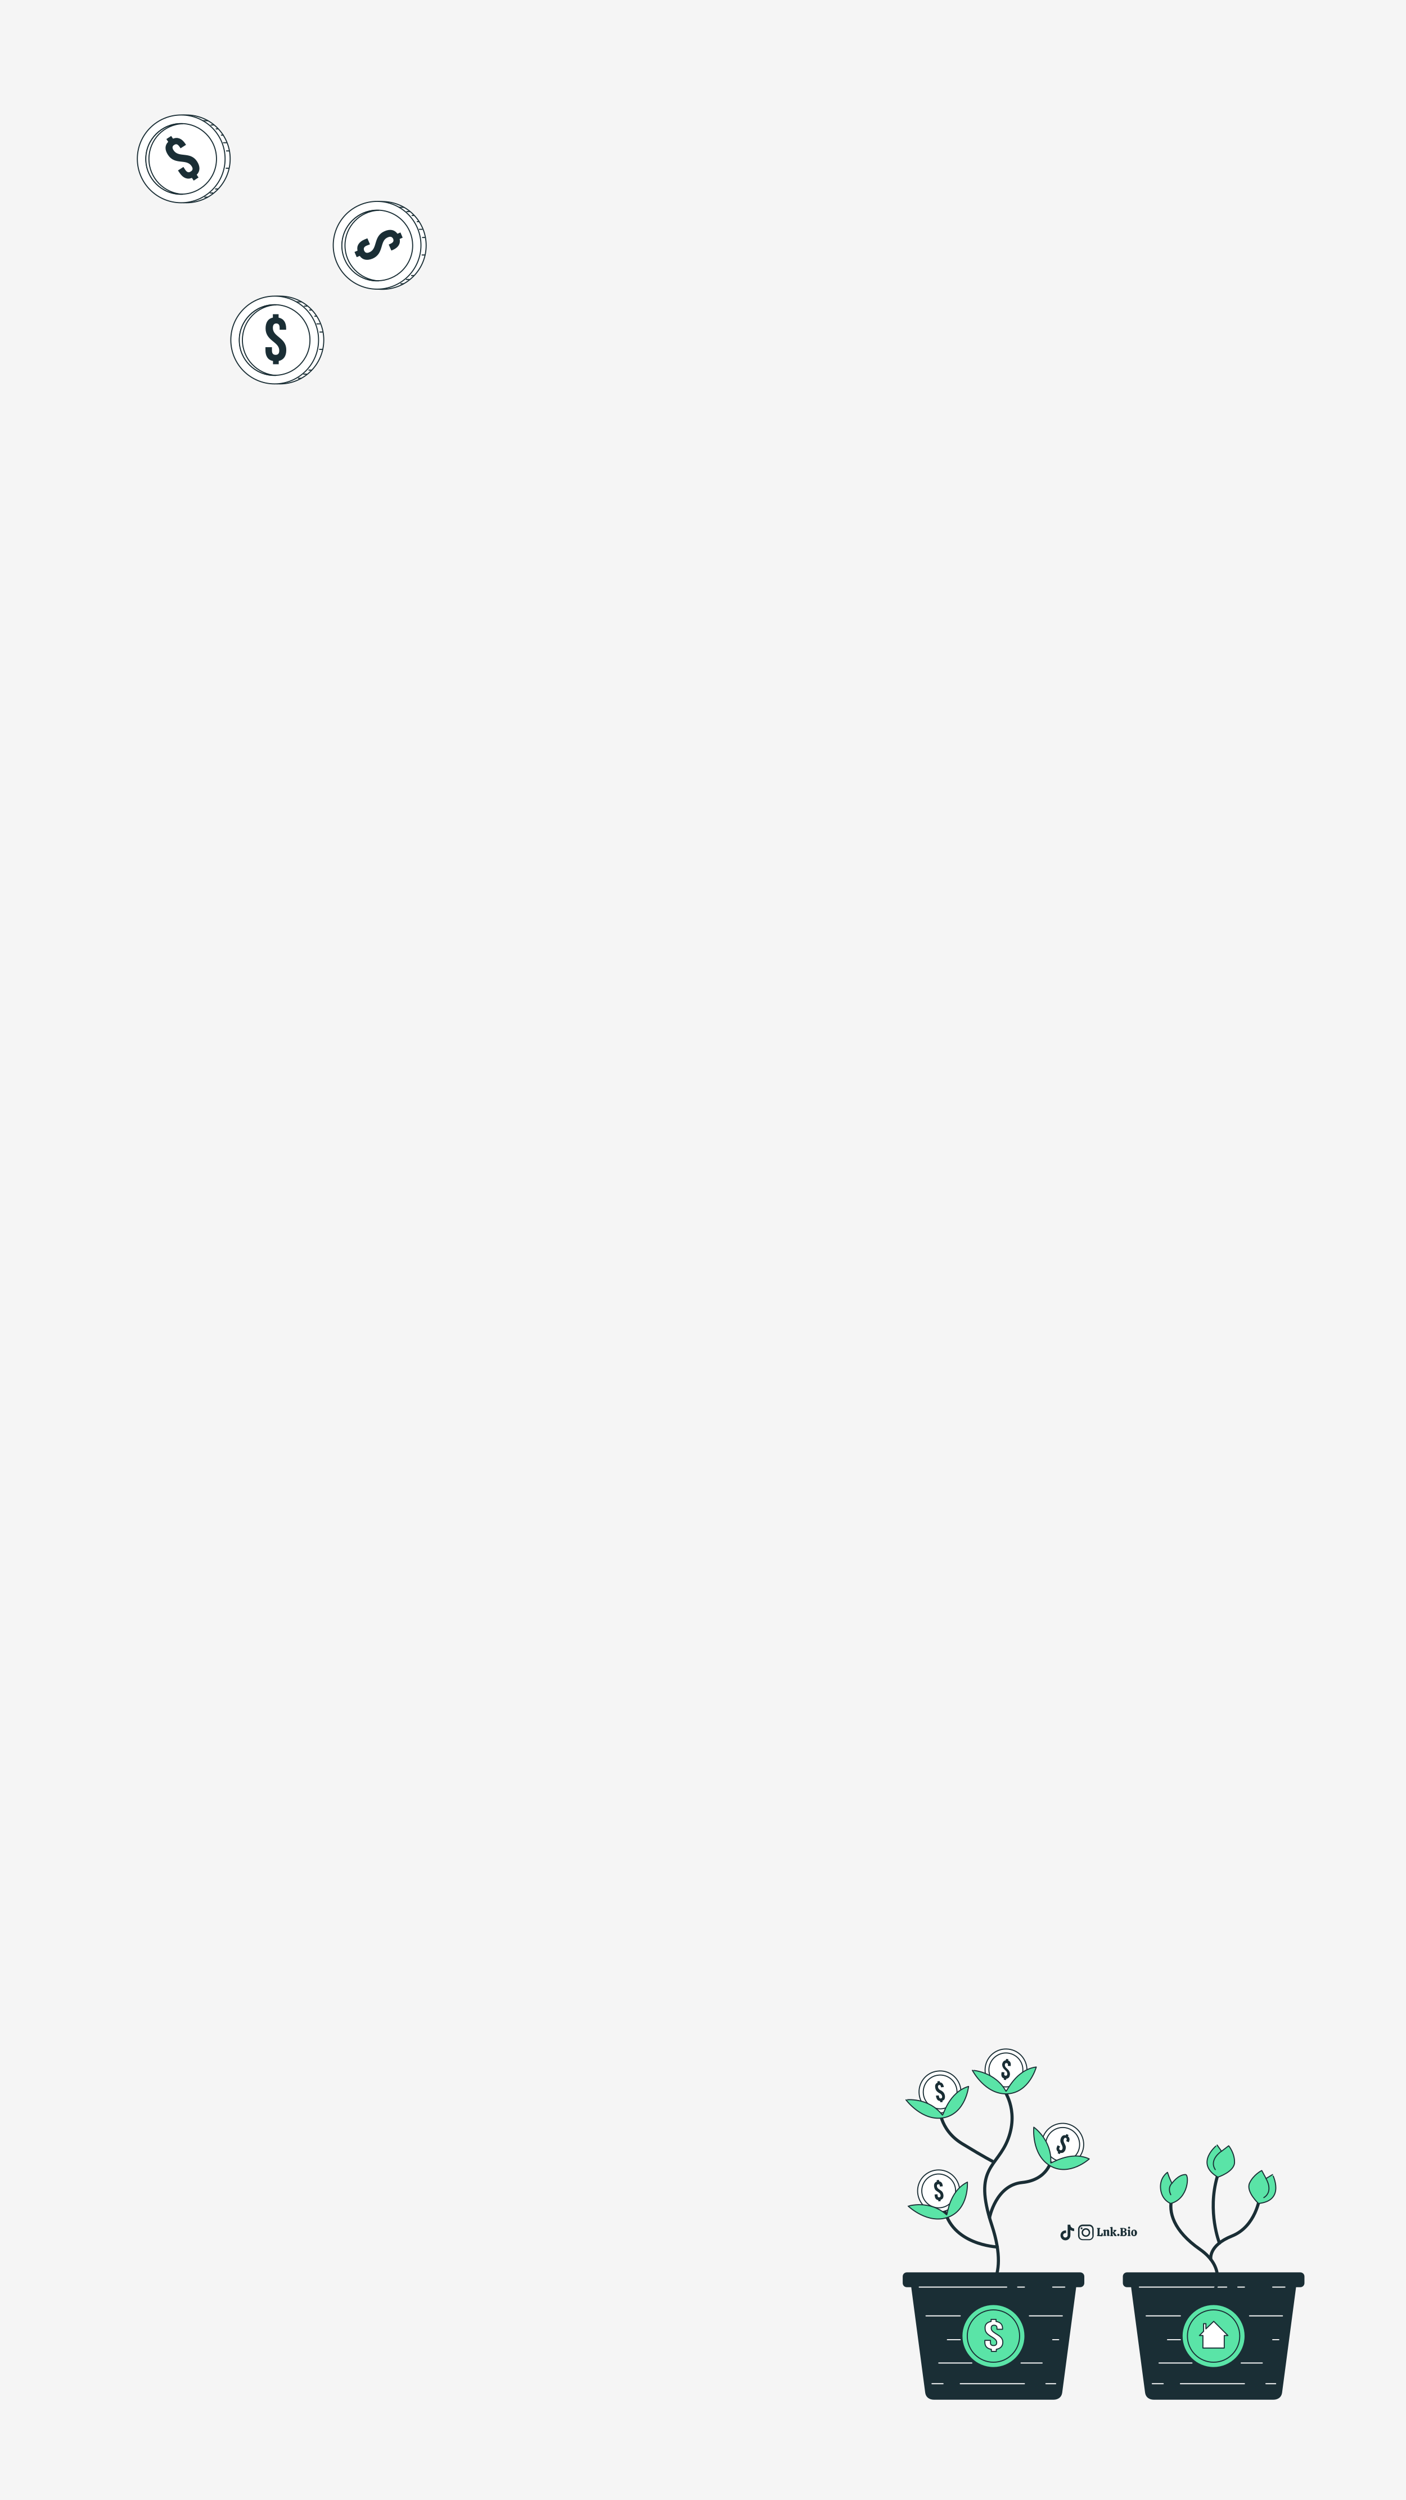 <?xml version="1.0" encoding="utf-8"?>
<!-- Generator: Adobe Illustrator 26.3.1, SVG Export Plug-In . SVG Version: 6.00 Build 0)  -->
<svg version="1.1" id="Layer_2_00000041281376984654202800000015115248335396105609_"
	 xmlns="http://www.w3.org/2000/svg" xmlns:xlink="http://www.w3.org/1999/xlink" x="0px" y="0px" viewBox="0 0 1080 1920"
	 style="enable-background:new 0 0 1080 1920;" xml:space="preserve">
<style type="text/css">
	.st0{fill:#F5F5F5;}
	.st1{fill:#FFFFFF;stroke:#1A2E35;stroke-width:0.8;stroke-linejoin:round;stroke-miterlimit:10;}
	.st2{fill:none;stroke:#1A2E35;stroke-width:0.8;stroke-linejoin:round;stroke-miterlimit:10;}
	.st3{fill:#1A2E35;}
	.st4{fill:#FFFFFF;stroke:#1A2E35;stroke-width:0.8;stroke-linejoin:round;stroke-miterlimit:9.999;}
	.st5{fill:#FFFFFF;stroke:#1A2E35;stroke-width:0.8;stroke-linejoin:round;stroke-miterlimit:9.999;}
	.st6{fill:#FFFFFF;stroke:#1A2E35;stroke-width:0.8;stroke-linejoin:round;stroke-miterlimit:10.001;}
	.st7{fill:#FFFFFF;stroke:#1A2E35;stroke-width:0.8;stroke-linejoin:round;stroke-miterlimit:10;}
	.st8{fill:#FFFFFF;stroke:#1A2E35;stroke-width:0.8;stroke-linejoin:round;stroke-miterlimit:10;}
	.st9{fill:#FFFFFF;stroke:#1A2E35;stroke-width:0.8;stroke-linejoin:round;stroke-miterlimit:10;}
	.st10{fill:none;stroke:#1A2E35;stroke-width:2.4;stroke-linecap:round;stroke-linejoin:round;stroke-miterlimit:10;}
	.st11{fill:none;stroke:#FFFFFF;stroke-width:0.8;stroke-linecap:round;stroke-linejoin:round;stroke-miterlimit:10;}
	.st12{fill:#5AE4A7;stroke:#1A2E35;stroke-width:0.8;stroke-linecap:round;stroke-linejoin:round;stroke-miterlimit:10;}
	.st13{fill:#FFFFFF;stroke:#1A2E35;stroke-width:0.8;stroke-linecap:round;stroke-linejoin:round;stroke-miterlimit:10;}
	.st14{fill:none;stroke:#1A2E35;stroke-width:0.8;stroke-linecap:round;stroke-linejoin:round;stroke-miterlimit:10;}
	.st15{fill:#FFFFFF;}
</style>
<rect class="st0" width="1080" height="1920"/>
<g>
	<g>
		<g>
			<circle class="st1" cx="215" cy="261.1" r="33.7"/>
			<circle class="st1" cx="211" cy="261.1" r="33.7"/>
			<circle class="st1" cx="211" cy="261.1" r="27.1"/>
			<path class="st1" d="M186.2,261.1c0-14.6,11.5-26.5,25.9-27c-0.4,0-0.8,0-1.2,0c-15,0-27.1,12.2-27.1,27.1
				c0,15,12.2,27.1,27.1,27.1c0.4,0,0.8,0,1.2,0C197.8,287.5,186.2,275.7,186.2,261.1z"/>
			<line class="st2" x1="236.1" y1="235.1" x2="233.5" y2="235.1"/>
			<line class="st2" x1="239.4" y1="238.1" x2="237.5" y2="238.1"/>
			<line class="st2" x1="243.6" y1="242.8" x2="241.5" y2="242.8"/>
			<line class="st2" x1="245.9" y1="248.7" x2="243.1" y2="248.7"/>
			<line class="st2" x1="248.1" y1="255" x2="245.4" y2="255"/>
			<line class="st2" x1="248.1" y1="268.3" x2="245.2" y2="268.3"/>
			<line class="st2" x1="237" y1="284.2" x2="239.4" y2="284.2"/>
			<line class="st2" x1="233" y1="287.3" x2="235.7" y2="287.3"/>
			<line class="st2" x1="228.9" y1="290.5" x2="231.4" y2="290.5"/>
			<line class="st2" x1="231.7" y1="231.8" x2="227.7" y2="231.8"/>
		</g>
		<path class="st3" d="M209.6,251.8c0-2.4,1-3.4,2.6-3.4c1.7,0,2.6,1,2.6,3.4v1.4h5v-1c0-4.6-1.9-7.5-5.8-8.3v-2.6h-4.4v2.6
			c-3.8,0.8-5.6,3.8-5.6,8.3c0,9.7,10.5,10.1,10.5,17c0,2.4-1,3.3-2.8,3.3c-1.7,0-2.8-0.9-2.8-3.3v-2.6h-5v2.3
			c0,4.6,1.9,7.6,5.8,8.3v2.5h4.4v-2.5c3.8-0.8,5.8-3.8,5.8-8.3C220.1,259.2,209.6,258.9,209.6,251.8z"/>
	</g>
	<g>
		<g>
			
				<ellipse transform="matrix(0.707 -0.707 0.707 0.707 -47.263 262.86)" class="st4" cx="293.7" cy="188.5" rx="33.7" ry="33.7"/>
			
				<ellipse transform="matrix(0.922 -0.386 0.386 0.922 -50.287 126.422)" class="st5" cx="289.8" cy="188.5" rx="33.7" ry="33.7"/>
			
				<ellipse transform="matrix(0.378 -0.926 0.926 0.378 5.874 385.639)" class="st6" cx="289.8" cy="188.4" rx="27.1" ry="27.1"/>
			<path class="st1" d="M265,188.5c0-14.6,11.5-26.5,25.9-27c-0.4,0-0.8,0-1.2,0c-15,0-27.1,12.2-27.1,27.1
				c0,15,12.2,27.1,27.1,27.1c0.4,0,0.8,0,1.2,0C276.5,214.9,265,203,265,188.5z"/>
			<line class="st2" x1="314.8" y1="162.5" x2="312.2" y2="162.5"/>
			<line class="st2" x1="318.1" y1="165.5" x2="316.2" y2="165.5"/>
			<line class="st2" x1="322.3" y1="170.2" x2="320.2" y2="170.2"/>
			<line class="st2" x1="324.6" y1="176.1" x2="321.8" y2="176.1"/>
			<line class="st2" x1="326.8" y1="182.4" x2="324.2" y2="182.4"/>
			<line class="st2" x1="326.8" y1="195.8" x2="323.9" y2="195.8"/>
			<line class="st2" x1="315.8" y1="211.6" x2="318.1" y2="211.6"/>
			<line class="st2" x1="311.8" y1="214.6" x2="314.4" y2="214.6"/>
			<line class="st2" x1="307.6" y1="217.9" x2="310.2" y2="217.9"/>
			<line class="st2" x1="310.4" y1="159.2" x2="306.4" y2="159.2"/>
		</g>
		<path class="st3" d="M297.8,182.3c2.2-1,3.4-0.4,4.2,1.1c0.6,1.6,0.2,2.8-2.1,3.8l-1.3,0.6l2,4.6l1-0.4c4.2-1.8,6.2-4.7,5.4-8.5
			l2.3-1l-1.7-4l-2.3,1c-2.2-3.1-5.6-3.8-9.8-2c-9,3.8-5.2,13.5-11.7,16.2c-2.2,1-3.4,0.3-4.1-1.3c-0.6-1.6-0.2-2.9,2-3.8l2.5-1
			l-2-4.6l-2.2,0.9c-4.2,1.8-6.2,4.7-5.4,8.6l-2.3,1l1.7,4l2.3-1c2.2,3.2,5.7,3.8,9.9,2.1C295.2,194.7,291.4,185,297.8,182.3z"/>
	</g>
	<g>
		<g>
			<ellipse class="st7" cx="143.1" cy="122" rx="33.7" ry="33.7"/>
			<ellipse class="st8" cx="139.2" cy="122" rx="33.7" ry="33.7"/>
			<ellipse class="st9" cx="139.2" cy="122" rx="27.1" ry="27.1"/>
			<path class="st1" d="M114.4,122c0-14.6,11.5-26.5,25.9-27c-0.4,0-0.8,0-1.2,0c-15,0-27.1,12.2-27.1,27.1s12.2,27.1,27.1,27.1
				c0.4,0,0.8,0,1.2,0C125.9,148.4,114.4,136.6,114.4,122z"/>
			<line class="st2" x1="164.3" y1="96" x2="161.8" y2="96"/>
			<line class="st2" x1="167.6" y1="99" x2="165.7" y2="99"/>
			<line class="st2" x1="171.8" y1="103.8" x2="169.7" y2="103.8"/>
			<line class="st2" x1="174.2" y1="109.6" x2="171.3" y2="109.6"/>
			<line class="st2" x1="176.2" y1="115.9" x2="173.7" y2="115.9"/>
			<line class="st2" x1="176.2" y1="129.2" x2="173.4" y2="129.2"/>
			<line class="st2" x1="165.2" y1="145.1" x2="167.6" y2="145.1"/>
			<line class="st2" x1="161.3" y1="148.2" x2="163.8" y2="148.2"/>
			<line class="st2" x1="157" y1="151.4" x2="159.6" y2="151.4"/>
			<line class="st2" x1="159.8" y1="92.7" x2="155.8" y2="92.7"/>
		</g>
		<path class="st3" d="M133.4,115.5c-1.4-2-1-3.4,0.4-4.2c1.4-1,2.7-0.7,4.1,1.4l0.8,1.2l4.2-2.7l-0.6-0.9c-2.5-3.8-5.8-5.3-9.4-3.8
			l-1.4-2.1l-3.7,2.4l1.4,2.1c-2.7,2.7-2.7,6.2-0.2,10c5.3,8.2,14.2,2.7,18.1,8.6c1.4,2,0.9,3.4-0.6,4.2c-1.4,1-2.8,0.8-4.2-1.3
			l-1.4-2.2l-4.2,2.7l1.3,1.9c2.5,3.8,5.8,5.3,9.4,3.8l1.4,2.1l3.7-2.4l-1.4-2.1c2.7-2.7,2.8-6.3,0.3-10.2
			C146.2,116,137.3,121.4,133.4,115.5z"/>
	</g>
</g>
<g>
	<g>
		<path class="st10" d="M754,1761.9c0,0,22.7-8,7.9-53c-14.9-45,4.2-44,12.6-66.7c8.4-22.7-4-38.2-4-38.2"/>
		<g>
			<path class="st3" d="M765.3,1750.7h-4.2h-61.9c0,0,8.9,67.3,11.5,86.8c0.5,3.5,3.3,5.3,6.7,5.3c8,0,33.7,0,43.8,0
				c2.6,0,4.2,0,4.2,0c10.2,0,35.8,0,43.8,0c3.4,0,6.2-1.8,6.7-5.3c2.6-19.5,11.5-86.8,11.5-86.8H765.3L765.3,1750.7z"/>
			<path class="st3" d="M832.9,1753.2c0,1.8-1.4,3.2-3.2,3.2H696.6c-1.8,0-3.2-1.4-3.2-3.2v-5c0-1.8,1.4-3.2,3.2-3.2h133.1
				c1.8,0,3.2,1.4,3.2,3.2L832.9,1753.2L832.9,1753.2z"/>
			<line class="st11" x1="706.1" y1="1756.3" x2="773.3" y2="1756.3"/>
			<line class="st11" x1="781.7" y1="1756.3" x2="786.9" y2="1756.3"/>
			<line class="st11" x1="817.9" y1="1756.3" x2="808.6" y2="1756.3"/>
			<line class="st11" x1="711.3" y1="1778.4" x2="737.6" y2="1778.4"/>
			<line class="st11" x1="752.6" y1="1778.4" x2="759.6" y2="1778.4"/>
			<line class="st11" x1="816" y1="1778.4" x2="790.7" y2="1778.4"/>
			<line class="st11" x1="813.2" y1="1796.7" x2="808.6" y2="1796.7"/>
			<line class="st11" x1="737.6" y1="1796.7" x2="727.7" y2="1796.7"/>
			<line class="st11" x1="784.3" y1="1814.6" x2="800.5" y2="1814.6"/>
			<line class="st11" x1="746.5" y1="1814.6" x2="721.1" y2="1814.6"/>
			<line class="st11" x1="715.9" y1="1830.5" x2="724.4" y2="1830.5"/>
			<line class="st11" x1="737.6" y1="1830.5" x2="786.9" y2="1830.5"/>
			<line class="st11" x1="810.9" y1="1830.5" x2="803.4" y2="1830.5"/>
		</g>
		<g>
			<path class="st12" d="M787.3,1793.9c0,13.4-10.9,24.2-24.2,24.2c-13.4,0-24.2-10.9-24.2-24.2c0-13.3,10.9-24.2,24.2-24.2
				C776.6,1769.7,787.3,1780.6,787.3,1793.9z"/>
			<g>
				<path class="st13" d="M761.3,1782.7v-1.6h3.8v1.6c3.3,0.5,5,2.3,5,5.3v0.7h-4.3v-0.9c0-1.6-0.8-2.2-2.2-2.2s-2.2,0.6-2.2,2.2
					c0,1.6,0.8,2.6,3.9,4.5c3.8,2.2,5,3.9,5,6.4c0,3-1.8,4.8-5,5.4v1.6h-3.8v-1.6c-3.3-0.5-5-2.4-5-5.4v-1.5h4.3v1.8
					c0,1.6,0.9,2.2,2.4,2.2c1.4,0,2.4-0.6,2.4-2.2c0-1.6-0.8-2.7-3.9-4.5c-3.8-2.2-5-3.9-5-6.4
					C756.4,1785.2,758,1783.3,761.3,1782.7z"/>
			</g>
			<path class="st14" d="M783.2,1793.9c0,11.1-9,20.1-20.1,20.1c-11.1,0-20.1-9-20.1-20.1s9-20.1,20.1-20.1
				C774.3,1773.8,783.2,1782.7,783.2,1793.9z"/>
		</g>
		<path class="st10" d="M760.1,1703c0,0,4.8-25,25-27s22.6-17.8,22.6-17.8"/>
		<path class="st10" d="M762.2,1659.6c0,0-4.9-2.3-23.1-13.4c-18.2-11.1-17.5-28.8-17.5-28.8"/>
		<path class="st10" d="M766.1,1725.5c0,0-35.7-1.4-41-30.6"/>
		<g>
			<g>
				<g>
					<path id="XMLID_4_" class="st15" d="M788.7,1591.5c-1.1,8.9-9.1,15-17.9,14c-8.9-1.1-15.1-9.1-14-17.9
						c1.1-8.9,9.1-15.1,17.9-14C783.5,1574.6,789.8,1582.7,788.7,1591.5z"/>
				</g>
				<g>
					<path id="XMLID_00000151512553566698829610000001805639153598518149_" class="st14" d="M788.7,1591.5c-1.1,8.9-9.1,15-17.9,14
						c-8.9-1.1-15.1-9.1-14-17.9c1.1-8.9,9.1-15.1,17.9-14C783.5,1574.6,789.8,1582.7,788.7,1591.5z"/>
				</g>
			</g>
			<path class="st14" d="M785.6,1591.1c-0.9,7.1-7.4,12.2-14.5,11.4c-7.1-0.9-12.2-7.4-11.4-14.5c0.9-7.1,7.4-12.2,14.5-11.4
				C781.4,1577.5,786.5,1583.9,785.6,1591.1z"/>
			<g>
				<path class="st3" d="M770.7,1583.1c0.5-0.6,1.1-0.8,1.9-1l0.2-1l1.8,0.2l-0.2,1c0.7,0.2,1.3,0.7,1.7,1.4
					c0.3,0.6,0.4,1.4,0.3,2.4l-0.1,0.5l-2.2-0.2l0.1-0.6c0.1-0.5,0-0.9-0.2-1.1c-0.2-0.2-0.4-0.4-0.8-0.4c-0.3-0.1-0.7,0-0.9,0.2
					c-0.2,0.2-0.3,0.6-0.4,1c-0.1,0.4,0,0.8,0.2,1.2c0.2,0.3,0.2,0.7,0.6,1c0.2,0.2,0.6,0.6,1,1c0.5,0.5,0.9,0.9,1.2,1.3
					c0.2,0.4,0.5,0.8,0.7,1.4c0.2,0.6,0.2,1.2,0.2,1.8c-0.2,1-0.4,1.8-0.9,2.2c-0.5,0.6-1.2,0.8-1.9,0.9l-0.2,1l-1.8-0.2l0.2-1
					c-0.7-0.2-1.4-0.7-1.7-1.4c-0.3-0.6-0.4-1.4-0.3-2.5l0.2-1l2.2,0.2l-0.2,1.1c-0.2,1,0.2,1.4,1,1.5c0.7,0.1,1.3-0.3,1.3-1.3
					c0.1-0.4,0-0.8-0.2-1.2c-0.2-0.4-0.2-0.7-0.6-1c-0.2-0.2-0.6-0.6-1-1c-0.5-0.5-0.9-0.9-1.2-1.3c-0.2-0.4-0.5-0.8-0.7-1.4
					c-0.2-0.6-0.2-1.2-0.2-1.8C770,1584.3,770.3,1583.6,770.7,1583.1z"/>
			</g>
		</g>
		<g>
			<g>
				<g>
					<path id="XMLID_7_" class="st15" d="M738,1604.3c1.2,8.8-5,17-13.8,18.1c-8.8,1.2-17-5-18.1-13.8c-1.2-8.8,5-17,13.8-18.1
						C728.7,1589.2,736.8,1595.4,738,1604.3z"/>
				</g>
				<g>
					<path id="XMLID_00000005954870346848318620000007403535383921567361_" class="st14" d="M738,1604.3c1.2,8.8-5,17-13.8,18.1
						c-8.8,1.2-17-5-18.1-13.8c-1.2-8.8,5-17,13.8-18.1C728.7,1589.2,736.8,1595.4,738,1604.3z"/>
				</g>
			</g>
			<path class="st14" d="M735,1604.7c1,7.1-4,13.7-11.1,14.6c-7.1,1-13.7-4-14.6-11.1s4-13.7,11.1-14.6
				C727.5,1592.6,734,1597.5,735,1604.7z"/>
			<g>
				<path class="st3" d="M718.6,1600.7c0.3-0.6,0.8-1.1,1.6-1.4l-0.2-1l1.8-0.2l0.2,1c0.8,0.1,1.4,0.3,1.9,0.9
					c0.5,0.6,0.8,1.3,1,2.2l0.1,0.5l-2.2,0.2l-0.1-0.6c-0.1-0.5-0.2-0.8-0.4-1c-0.2-0.2-0.6-0.2-0.9-0.2c-0.3,0.1-0.6,0.2-0.7,0.5
					c-0.2,0.2-0.2,0.6-0.2,1.1c0.1,0.4,0.2,0.7,0.4,1.1c0.2,0.3,0.5,0.6,0.7,0.8c0.2,0.2,0.7,0.5,1.2,0.7c0.6,0.3,1.1,0.7,1.4,1
					c0.3,0.2,0.7,0.7,1,1.2c0.2,0.5,0.5,1,0.6,1.8c0.2,1,0,1.8-0.2,2.5c-0.3,0.7-0.9,1.1-1.7,1.4l0.2,1l-1.8,0.2l-0.2-1
					c-0.8-0.1-1.5-0.3-2-0.9c-0.5-0.6-0.8-1.3-1-2.2l-0.2-1l2.2-0.2l0.2,1.1c0.2,0.9,0.6,1.3,1.4,1.3c0.7-0.2,1.1-0.6,1-1.6
					c-0.1-0.4-0.2-0.7-0.4-1.1c-0.2-0.3-0.5-0.6-0.7-0.8c-0.2-0.2-0.7-0.5-1.2-0.7c-0.6-0.3-1.1-0.7-1.4-1c-0.3-0.2-0.7-0.7-1-1.2
					c-0.2-0.5-0.5-1-0.6-1.8C718.2,1602.1,718.3,1601.3,718.6,1600.7z"/>
			</g>
		</g>
		<g>
			<g>
				<g>
					<path id="XMLID_8_" class="st15" d="M737.1,1681.2c0.7,8.9-5.8,16.6-14.8,17.4c-8.9,0.7-16.6-5.8-17.4-14.8
						c-0.7-8.9,5.8-16.6,14.8-17.4C728.6,1665.7,736.3,1672.3,737.1,1681.2z"/>
				</g>
				<g>
					<path id="XMLID_00000020388191782471436590000009509476123556288186_" class="st14" d="M737.1,1681.2
						c0.7,8.9-5.8,16.6-14.8,17.4c-8.9,0.7-16.6-5.8-17.4-14.8c-0.7-8.9,5.8-16.6,14.8-17.4C728.6,1665.7,736.3,1672.3,737.1,1681.2
						z"/>
				</g>
			</g>
			<path class="st14" d="M734,1681.4c0.6,7.2-4.8,13.4-11.9,14c-7.2,0.6-13.4-4.8-14-11.9c-0.6-7.2,4.8-13.4,11.9-14
				C727.1,1669,733.5,1674.3,734,1681.4z"/>
			<g>
				<path class="st3" d="M717.9,1676.6c0.3-0.6,0.9-1,1.7-1.3l-0.1-1.1l1.8-0.2l0.1,1.1c0.8,0.1,1.4,0.4,1.9,1
					c0.5,0.6,0.7,1.3,0.8,2.3l0.1,0.5l-2.2,0.2l-0.1-0.6c-0.1-0.5-0.2-0.8-0.3-1c-0.2-0.2-0.5-0.2-0.9-0.2c-0.3,0-0.6,0.2-0.8,0.4
					c-0.2,0.2-0.2,0.6-0.2,1.1c0,0.4,0.2,0.8,0.3,1.1c0.2,0.3,0.4,0.6,0.7,0.8s0.6,0.6,1.1,0.8c0.6,0.4,1,0.7,1.4,1
					c0.3,0.3,0.7,0.7,1,1.3c0.2,0.5,0.4,1.1,0.5,1.8c0.1,1-0.1,1.8-0.4,2.4c-0.3,0.6-1,1.1-1.8,1.3l0.1,1l-1.8,0.2l-0.1-1
					c-0.8-0.1-1.4-0.4-1.9-1c-0.5-0.6-0.7-1.4-0.8-2.3l-0.1-1l2.2-0.2l0.1,1.1c0.1,1,0.5,1.4,1.3,1.3c0.7-0.1,1.1-0.6,1-1.5
					c0-0.4-0.2-0.8-0.3-1.1c-0.2-0.3-0.4-0.6-0.7-0.8c-0.3-0.2-0.6-0.6-1.1-0.8c-0.6-0.4-1-0.7-1.4-1s-0.7-0.7-1-1.3
					c-0.2-0.5-0.4-1.1-0.5-1.8C717.4,1678,717.5,1677.2,717.9,1676.6z"/>
			</g>
		</g>
		<g>
			<g>
				<g>
					<path id="XMLID_6_" class="st15" d="M830.9,1653.5c-3.8,8.1-13.3,11.5-21.4,7.8c-8.1-3.8-11.5-13.4-7.8-21.4
						c3.8-8.1,13.3-11.6,21.4-7.8C831.1,1635.9,834.7,1645.5,830.9,1653.5z"/>
				</g>
				<g>
					<path id="XMLID_00000122686343307136633730000013355472356400313993_" class="st14" d="M830.9,1653.5
						c-3.8,8.1-13.3,11.5-21.4,7.8c-8.1-3.8-11.5-13.4-7.8-21.4c3.8-8.1,13.3-11.6,21.4-7.8C831.1,1635.9,834.7,1645.5,830.9,1653.5
						z"/>
				</g>
			</g>
			<path class="st14" d="M828.1,1652.3c-3,6.5-10.8,9.4-17.3,6.3c-6.5-3-9.4-10.8-6.3-17.3s10.8-9.4,17.3-6.3
				C828.3,1638,831.1,1645.8,828.1,1652.3z"/>
			<g>
				<path class="st3" d="M816.4,1640c0.6-0.3,1.3-0.5,2.2-0.2l0.5-1l1.7,0.7l-0.5,1c0.7,0.5,1,1.1,1.2,1.8c0.2,0.6,0,1.5-0.4,2.4
					l-0.2,0.4l-1.9-0.9l0.2-0.6c0.2-0.5,0.2-0.8,0.2-1.1c-0.1-0.2-0.2-0.5-0.6-0.7c-0.3-0.2-0.6-0.2-0.9-0.1
					c-0.2,0.2-0.5,0.4-0.7,0.9c-0.2,0.4-0.2,0.7-0.2,1.2c0,0.3,0.1,0.7,0.2,1.1c0.2,0.3,0.2,0.7,0.6,1.3c0.2,0.6,0.6,1.2,0.7,1.6
					c0.2,0.5,0.2,1,0.2,1.5c0,0.6-0.2,1.2-0.4,1.8c-0.4,0.9-1,1.5-1.6,1.9c-0.6,0.3-1.4,0.5-2.2,0.2l-0.4,1l-1.7-0.7l0.4-1
					c-0.7-0.5-1-1.1-1.2-1.8c-0.2-0.6,0-1.5,0.4-2.4l0.4-0.9l1.9,0.9l-0.5,1c-0.4,0.8-0.2,1.4,0.5,1.8c0.7,0.3,1.3,0.1,1.7-0.7
					c0.2-0.4,0.2-0.7,0.2-1.2c0-0.3-0.1-0.7-0.2-1.1c-0.2-0.3-0.2-0.7-0.6-1.3c-0.2-0.6-0.6-1.2-0.7-1.6c-0.2-0.5-0.2-1-0.2-1.5
					s0.2-1.2,0.4-1.8C815.2,1641.1,815.8,1640.4,816.4,1640z"/>
			</g>
		</g>
		<path class="st12" d="M807.1,1660.9c-0.1,1,15-9.8,29.6-3c0,0-15.3,13.9-30,5.3c-14.7-8.6-12.6-29.7-12.6-29.7
			S808.3,1643.5,807.1,1660.9z"/>
		<path class="st12" d="M772.7,1605.9c0.5,0.9,7.3-16.5,23.3-18.6c0,0-5.3,19.9-22.4,20.6c-17,0.7-26.7-18.1-26.7-18.1
			S764.3,1590.7,772.7,1605.9z"/>
		<path class="st12" d="M723.9,1624.2c0.6,0.7,4.6-17.4,20.1-22c0,0-2.1,20.5-18.8,24c-16.7,3.4-29.3-13.7-29.3-13.7
			S713.1,1610.3,723.9,1624.2z"/>
		<path class="st12" d="M727.1,1700.8c0.7,0.7,1.5-17.9,16-25.1c0,0,1.4,20.6-14.4,26.8c-15.9,6.2-31.1-8.4-31.1-8.4
			S714.2,1689.1,727.1,1700.8z"/>
	</g>
	<g>
		<g>
			<path class="st3" d="M934.3,1750.7h-4.2h-62c0,0,8.9,67.3,11.5,86.8c0.5,3.5,3.3,5.3,6.7,5.3c8,0,33.7,0,43.8,0
				c2.6,0,4.2,0,4.2,0c10.2,0,35.8,0,43.8,0c3.4,0,6.2-1.8,6.7-5.3c2.6-19.5,11.5-86.8,11.5-86.8H934.3L934.3,1750.7z"/>
			<path class="st3" d="M1002,1753.2c0,1.8-1.4,3.2-3.2,3.2H865.7c-1.8,0-3.2-1.4-3.2-3.2v-5c0-1.8,1.4-3.2,3.2-3.2h133.1
				c1.8,0,3.2,1.4,3.2,3.2V1753.2z"/>
			<line class="st11" x1="875.2" y1="1756.3" x2="942.3" y2="1756.3"/>
			<line class="st11" x1="950.8" y1="1756.3" x2="955.9" y2="1756.3"/>
			<line class="st11" x1="987" y1="1756.3" x2="977.6" y2="1756.3"/>
			<line class="st11" x1="880.4" y1="1778.4" x2="906.7" y2="1778.4"/>
			<line class="st11" x1="921.7" y1="1778.4" x2="928.7" y2="1778.4"/>
			<line class="st11" x1="985.1" y1="1778.4" x2="959.8" y2="1778.4"/>
			<line class="st11" x1="982.3" y1="1796.7" x2="977.6" y2="1796.7"/>
			<line class="st11" x1="906.7" y1="1796.7" x2="896.8" y2="1796.7"/>
			<line class="st11" x1="953.4" y1="1814.6" x2="969.6" y2="1814.6"/>
			<line class="st11" x1="915.6" y1="1814.6" x2="890.3" y2="1814.6"/>
			<line class="st11" x1="885.1" y1="1830.5" x2="893.5" y2="1830.5"/>
			<line class="st11" x1="906.7" y1="1830.5" x2="955.9" y2="1830.5"/>
			<line class="st11" x1="979.9" y1="1830.5" x2="972.4" y2="1830.5"/>
		</g>
		<g>
			<path class="st12" d="M956.4,1793.9c0,13.4-10.9,24.2-24.2,24.2c-13.4,0-24.2-10.9-24.2-24.2c0-13.3,10.9-24.2,24.2-24.2
				C945.6,1769.7,956.4,1780.6,956.4,1793.9z"/>
			<path class="st14" d="M952.3,1793.9c0,11.1-9,20.1-20.1,20.1s-20.1-9-20.1-20.1s9-20.1,20.1-20.1
				C943.3,1773.8,952.3,1782.7,952.3,1793.9z"/>
			<polygon class="st13" points="932.3,1782.6 926.3,1788.4 926.3,1784.4 924.5,1784.4 924.5,1790.3 921.3,1793.5 924,1793.5 
				924,1803.1 940.4,1803.1 940.4,1793.5 943.2,1793.5 			"/>
		</g>
		<path class="st10" d="M933.5,1757.6c0,0,8.4-16.2-11.8-30.3s-24.6-28.6-21.4-39.8"/>
		<path class="st10" d="M930.1,1735.1c0,0-2.3-10.6,16.2-18c18.5-7.4,21.3-29.6,21.3-29.6"/>
		<path class="st12" d="M910.6,1669.9c3,0,2.5,18.6-11.3,22.2c0,0-6.7-2.1-7.8-11c-1-9,5.3-12.9,5.3-12.9s1.7,5.5,3.5,8.4
			C900.3,1676.5,905,1669.9,910.6,1669.9z"/>
		<path class="st12" d="M900.3,1676.5c0,0-3.8,3.2-1,8.9"/>
		<path class="st12" d="M966.7,1692.1c0,0-9.8-9-6.9-15.6c3-6.6,9.4-9.7,9.4-9.7s2.2,4.1,3.3,6.1l5-3
			C977.5,1669.9,987.8,1690,966.7,1692.1z"/>
		<path class="st12" d="M972.4,1672.9c0,0,6.2,9.8-1.6,14.7"/>
		<path class="st10" d="M936.7,1722.5c0,0-9.5-24-1.7-50.9"/>
		<path class="st12" d="M935.5,1671.9c0,0,12.7-4.1,12.8-11.4c0.1-7.3-4.5-12.7-4.5-12.7s-3.7,2.8-5.5,4.2l-3.4-4.8
			C934.9,1647.2,917.1,1661.1,935.5,1671.9z"/>
		<path class="st12" d="M938.2,1652c0,0-9.8,6.4-4.7,14.1"/>
	</g>
</g>
<g id="Popular_Chips_00000176026500229163915900000010520131954761665435_">
	<g>
		<g>
			<path class="st3" d="M842.8,1717.1c-0.1-0.1-0.1-0.2-0.1-0.3c0-0.1-0.1-0.2-0.1-0.3c0.2,0,0.4,0,0.4-0.1c0.1-0.1,0.1-0.2,0.1-0.3
				v-4.2c0-0.2,0-0.3-0.1-0.3c-0.1-0.1-0.2-0.1-0.4-0.1c0-0.1,0-0.2,0.1-0.3c0-0.1,0.1-0.2,0.1-0.3h2.2c0.1,0.1,0.2,0.3,0.2,0.6
				c-0.2,0-0.4,0-0.5,0.1s-0.1,0.2-0.1,0.3v4.5h0.3c0.4,0,0.8-0.1,1-0.4s0.3-0.7,0.3-1.2h0.6c0.1,0.1,0.2,0.2,0.2,0.5
				c0.1,0.3,0.1,0.5,0.1,0.8c0,0.4-0.1,0.7-0.2,0.9c-0.1,0.2-0.3,0.3-0.6,0.3L842.8,1717.1L842.8,1717.1z"/>
			<path class="st3" d="M852.4,1716.8c-0.1,0.1-0.2,0.2-0.5,0.2c-0.2,0-0.5,0.1-0.7,0.1c-0.3,0-0.5-0.1-0.6-0.1
				c-0.1-0.1-0.2-0.2-0.2-0.5v-2.8c0-0.2,0-0.4-0.1-0.5s-0.2-0.2-0.4-0.2s-0.5,0.1-0.6,0.3v2.7c0,0.2,0,0.3,0.1,0.4s0.2,0.1,0.4,0.1
				c0,0.2-0.1,0.3-0.2,0.5h-2c-0.1-0.1-0.2-0.3-0.2-0.5c0.2,0,0.3,0,0.4-0.1c0.1-0.1,0.1-0.2,0.1-0.4v-2.6c0-0.2,0-0.3-0.1-0.3
				c-0.1-0.1-0.2-0.1-0.5-0.1v-0.4c0.2-0.1,0.5-0.2,0.8-0.3c0.4-0.1,0.6-0.1,0.8-0.1c0.1,0,0.2,0,0.3,0.1s0.1,0.2,0.1,0.5
				c0.2-0.2,0.3-0.3,0.6-0.4c0.2-0.1,0.5-0.2,0.8-0.2c0.4,0,0.8,0.1,1,0.3c0.2,0.2,0.3,0.6,0.3,1.1v2.4c0,0.3,0.1,0.5,0.4,0.5
				L852.4,1716.8z"/>
			<path class="st3" d="M857.8,1716.8c0,0.1-0.1,0.2-0.2,0.3c-0.2,0.1-0.3,0.1-0.6,0.1s-0.6-0.1-0.8-0.2s-0.4-0.3-0.5-0.5
				s-0.2-0.4-0.4-0.7c-0.1-0.3-0.2-0.5-0.3-0.7s-0.2-0.3-0.4-0.3v1.4c0,0.2,0,0.3,0.1,0.4s0.2,0.1,0.4,0.1c0,0.2-0.1,0.3-0.2,0.5h-2
				c-0.1-0.1-0.2-0.3-0.2-0.5c0.2,0,0.3,0,0.4-0.1c0.1-0.1,0.1-0.2,0.1-0.4v-4.9c0-0.2,0-0.3-0.1-0.3c-0.1-0.1-0.2-0.1-0.5-0.1v-0.4
				c0.2-0.1,0.5-0.2,0.8-0.3c0.3-0.1,0.6-0.1,0.8-0.1c0.1,0,0.2,0,0.3,0.1s0.1,0.2,0.1,0.3v4l1-1c0.1-0.1,0.2-0.2,0.2-0.3
				c0-0.1-0.1-0.2-0.2-0.2c-0.1-0.1-0.2-0.1-0.4-0.1c0-0.1,0-0.2,0-0.3c0-0.1,0.1-0.2,0.2-0.2h2c0.1,0.1,0.2,0.3,0.2,0.6
				c-0.1,0-0.3,0-0.3,0.1c-0.1,0-0.2,0.1-0.2,0.2l-1.4,1.3c0.2,0,0.4,0.1,0.6,0.2c0.2,0.1,0.3,0.3,0.4,0.5c0.1,0.3,0.2,0.4,0.2,0.4
				c0.2,0.4,0.4,0.6,0.4,0.7c0.1,0.1,0.2,0.2,0.4,0.3L857.8,1716.8z"/>
			<path class="st3" d="M859.7,1716.9c-0.2,0.2-0.4,0.2-0.6,0.2c-0.3,0-0.5-0.1-0.7-0.2c-0.2-0.2-0.2-0.4-0.2-0.6
				c0-0.3,0.1-0.5,0.2-0.7c0.2-0.2,0.4-0.2,0.7-0.2s0.5,0.1,0.6,0.2c0.2,0.2,0.2,0.4,0.2,0.7S859.8,1716.8,859.7,1716.9z"/>
			<path class="st3" d="M862.2,1717.1c-0.7,0-1.2,0-1.6,0c-0.1-0.2-0.2-0.4-0.2-0.6c0.2,0,0.3,0,0.4-0.1c0.1-0.1,0.1-0.2,0.1-0.3
				v-4.2c0-0.2,0-0.3-0.1-0.3c-0.1-0.1-0.2-0.1-0.4-0.1c0-0.2,0.1-0.4,0.2-0.6c0.3,0,0.8,0,1.5,0c0.3,0,0.5,0,0.6,0
				c0.9,0,1.6,0.2,2,0.4c0.4,0.3,0.6,0.7,0.6,1.1c0,0.3-0.1,0.6-0.3,0.9c-0.2,0.2-0.5,0.4-0.9,0.6c0.5,0.1,0.9,0.3,1.1,0.5
				c0.2,0.2,0.3,0.6,0.3,1c0,1.2-0.9,1.8-2.7,1.8C862.7,1717.1,862.5,1717.1,862.2,1717.1z M863.9,1712.5c0-0.3-0.1-0.6-0.3-0.8
				c-0.2-0.2-0.5-0.3-0.8-0.3c-0.2,0-0.3,0-0.4,0v2.1c0.1,0,0.2,0,0.3,0C863.5,1713.5,863.9,1713.2,863.9,1712.5z M864.1,1715.4
				c0-0.4-0.1-0.7-0.3-0.9c-0.2-0.2-0.5-0.3-1-0.3h-0.3v2.3c0.2,0,0.3,0,0.4,0C863.7,1716.5,864.1,1716.1,864.1,1715.4z"/>
			<path class="st3" d="M868,1716.1c0,0.2,0,0.3,0.1,0.4s0.2,0.1,0.4,0.1c0,0.2-0.1,0.4-0.2,0.5h-2c-0.1-0.1-0.2-0.3-0.2-0.5
				c0.2,0,0.3,0,0.4-0.1c0.1-0.1,0.1-0.2,0.1-0.4v-2.6c0-0.2,0-0.3-0.1-0.4s-0.2-0.1-0.5-0.1v-0.4c0.1-0.1,0.4-0.2,0.7-0.3
				c0.3-0.1,0.6-0.1,0.9-0.1c0.1,0,0.2,0,0.3,0.1s0.1,0.2,0.1,0.3V1716.1L868,1716.1z M867.9,1711.3c-0.2,0.2-0.4,0.2-0.6,0.2
				s-0.5-0.1-0.6-0.2c-0.2-0.1-0.2-0.4-0.2-0.6s0.1-0.4,0.2-0.6c0.2-0.2,0.4-0.2,0.6-0.2s0.5,0.1,0.6,0.2c0.2,0.2,0.2,0.4,0.2,0.6
				C868.1,1711,868.1,1711.2,867.9,1711.3z"/>
			<path class="st3" d="M869.5,1716.6c-0.4-0.4-0.6-1-0.6-1.8c0-0.6,0.1-1,0.3-1.4s0.5-0.7,0.8-0.9c0.3-0.2,0.7-0.3,1.2-0.3
				c0.4,0,0.8,0.1,1.1,0.3c0.3,0.2,0.6,0.5,0.8,0.8c0.2,0.4,0.3,0.8,0.3,1.3s-0.1,1-0.3,1.4s-0.5,0.7-0.8,0.9
				c-0.3,0.2-0.7,0.3-1.2,0.3C870.4,1717.2,869.9,1717,869.5,1716.6z M871.6,1716.2c0.1-0.2,0.1-0.7,0.1-1.3c0-0.5,0-1-0.1-1.3
				c0-0.3-0.1-0.5-0.2-0.6c-0.1-0.1-0.2-0.2-0.4-0.2s-0.4,0.1-0.5,0.4c-0.1,0.2-0.2,0.7-0.2,1.3c0,0.5,0,0.9,0.1,1.2
				c0,0.3,0.1,0.5,0.2,0.6c0.1,0.1,0.2,0.2,0.4,0.2C871.3,1716.5,871.5,1716.4,871.6,1716.2z"/>
		</g>
	</g>
	<g>
		<path class="st3" d="M840.1,1714.4c0,0.8,0,1.6,0,2.3c0,0.5,0,0.9-0.2,1.3c-0.5,1.3-1.4,2-2.8,2.3c-0.1,0-0.2,0-0.4,0
			c-1.8,0-3.5,0-5.2,0c-1.4,0-3-1-3.3-2.7c0-0.2-0.1-0.5-0.1-0.7c0-1.7,0-3.4,0-5.1c0-0.6,0.1-1.1,0.4-1.6c0.6-1.2,1.6-1.8,3-1.9
			c1.3,0,2.7,0,4,0c0.4,0,0.8,0,1.2,0c1.6,0,3,1.2,3.3,2.8c0,0.3,0.1,0.6,0.1,0.8C840.1,1712.8,840.1,1713.6,840.1,1714.4
			L840.1,1714.4z M839,1714.4C839,1714.4,839.1,1714.4,839,1714.4c0-0.8,0-1.6,0-2.4c0-0.2,0-0.3,0-0.4c-0.1-1-0.7-1.7-1.6-2
			c-0.3-0.1-0.5-0.1-0.8-0.1c-1.7,0-3.3,0-5,0c-0.2,0-0.4,0-0.5,0.1c-0.9,0.2-1.5,0.7-1.8,1.6c-0.1,0.2-0.1,0.4-0.1,0.7
			c0,0.4,0,0.7,0,1.1c0,1.1,0,2.3,0,3.4c0,0.3,0,0.6,0,0.9c0.1,0.7,0.4,1.2,0.9,1.7c0.5,0.3,1,0.5,1.6,0.5c1.6,0,3.2,0,4.9,0
			c0.1,0,0.2,0,0.2,0c1-0.1,1.9-0.7,2.2-1.7c0.1-0.2,0.1-0.5,0.1-0.8C839,1716,839,1715.2,839,1714.4z"/>
		<path class="st3" d="M837.4,1714.4c0,1.6-1.3,3.3-3.3,3.3c-1.9,0-3.3-1.5-3.3-3.3c0-1.9,1.5-3.3,3.3-3.3
			C836.1,1711.1,837.4,1712.7,837.4,1714.4z M834.1,1716.6c1.1,0,2.2-0.8,2.2-2.2c0-1.2-1-2.2-2.2-2.2c-0.9,0-2.2,0.8-2.2,2.2
			C831.9,1715.7,833,1716.6,834.1,1716.6z"/>
		<path class="st3" d="M831.5,1711.2c0,0.4-0.3,0.7-0.7,0.7s-0.7-0.2-0.7-0.7c0-0.4,0.3-0.7,0.7-0.8
			C831.2,1710.4,831.5,1710.8,831.5,1711.2z"/>
	</g>
	<path class="st3" d="M825.1,1713.3c-1,0-2-0.3-2.9-0.9v4.2c0,2.1-1.7,3.8-3.8,3.8s-3.8-1.7-3.8-3.8s1.7-3.8,3.8-3.8
		c0.2,0,0.4,0,0.5,0v2.1c-0.9-0.3-1.9,0.2-2.2,1.1s0.2,1.9,1.1,2.2c0.9,0.3,1.9-0.2,2.2-1.1c0-0.2,0.1-0.4,0.1-0.5v-8.2h2.1
		c0,0.2,0,0.4,0,0.5l0,0c0.1,0.8,0.6,1.5,1.3,1.9c0.5,0.3,1,0.5,1.6,0.5L825.1,1713.3L825.1,1713.3L825.1,1713.3z"/>
</g>
</svg>
